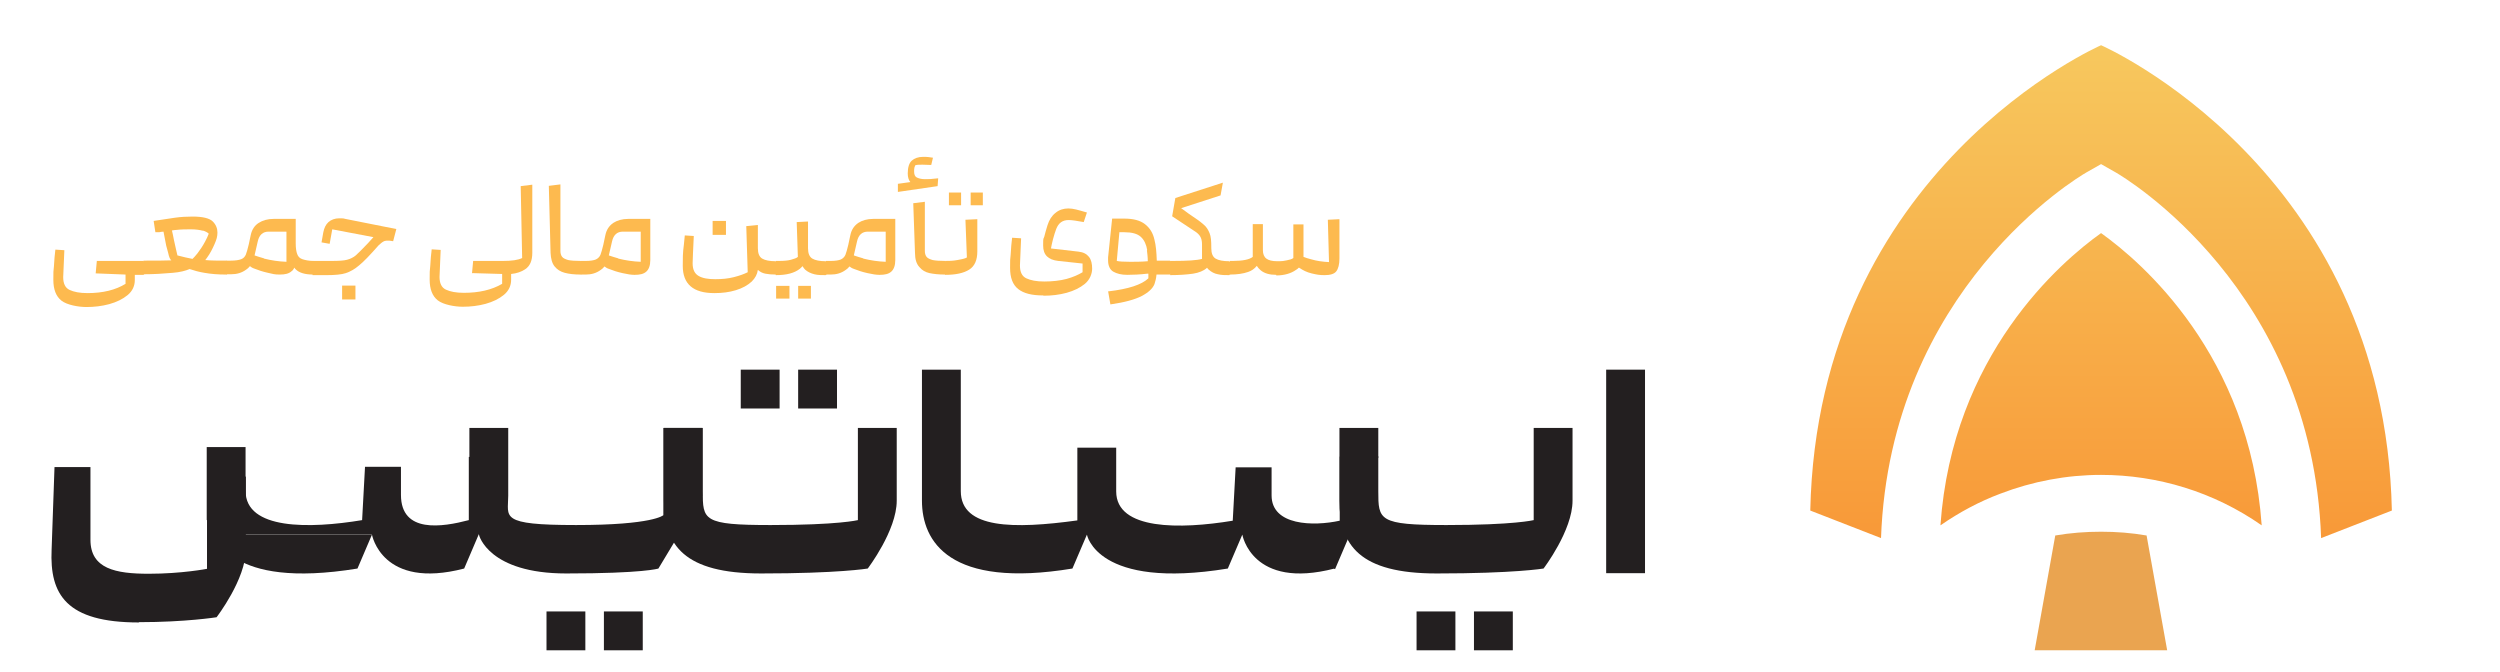 <?xml version="1.0" encoding="UTF-8"?>
<svg id="Layer_1" xmlns="http://www.w3.org/2000/svg" version="1.1" xmlns:xlink="http://www.w3.org/1999/xlink" viewBox="0 0 862.3 231.7">
  <!-- Generator: Adobe Illustrator 29.3.1, SVG Export Plug-In . SVG Version: 2.1.0 Build 151)  -->
  <defs>
    <style>
      .st0 {
        fill: #fdba4f;
      }

      .st1 {
        fill: #231f20;
      }

      .st2 {
        fill: #eaa450;
      }

      .st3 {
        fill: url(#linear-gradient);
      }
    </style>
    <linearGradient id="linear-gradient" x1="724.7" y1="48.3" x2="724.7" y2="218.4" gradientTransform="translate(0 234) scale(1 -1)" gradientUnits="userSpaceOnUse">
      <stop offset="0" stop-color="#f89938"/>
      <stop offset="1" stop-color="#f7c85e"/>
    </linearGradient>
  </defs>
  <g>
    <path class="st3" d="M724.7,15.6s-97.8,42.6-100.3,160.5l24.4,9.5c3.1-85.9,68-124.5,70.8-126.1l5.1-2.9,5.1,2.9c2.8,1.6,67.8,40.2,70.8,126.1l24.4-9.5c-2.5-117.9-100.3-160.5-100.3-160.5h0ZM724.7,80.4c-13.9,9.9-51.3,42-55.4,100.8,6.5-4.5,13.4-8.2,20.6-10.9,11.2-4.3,23-6.5,34.8-6.5,19.4,0,38.8,5.8,55.4,17.4-4.1-58.8-41.5-90.9-55.4-100.8h0Z"/>
    <path class="st2" d="M747.6,224.3h-45.8l7.1-39.6c5.2-.9,10.5-1.3,15.8-1.3s10.5.4,15.7,1.3l7.1,39.6Z"/>
  </g>
  <g>
    <rect class="st1" x="554" y="127.5" width="13.4" height="70.2"/>
    <path class="st1" d="M495.5,197.8c26.8,0,36.9-1.7,36.9-1.7,0,0,10-13.1,10-23.4v-25.1h-13.4v31.8s-6.7,1.7-30.1,1.7-23.5-1.7-23.5-11.7v-21.8h-13.4v25.1c0,15.4,7,25.1,33.5,25.1h0Z"/>
    <path class="st1" d="M428.5,184.4l31.8,11.7c-28.5,7.4-31.8-11.7-31.8-11.7l-5,11.7c-45.2,7.4-48.6-11.7-48.6-11.7l-5,11.7c-42.5,7-51.9-9.4-51.9-23.4v-45.2h13.4v41.9c0,13.1,18.4,13.1,40.2,10.1v-25.1h13.4v15.1c0,13.4,22.1,13.1,40.2,10.1l1-18.4h12.4c0,4,0-.7,0,9.7s14.4,10.7,23.5,8.7v-22.1h13.4l-8,22.4-7,16.4-31.8-11.7Z"/>
    <path class="st1" d="M161.8,179.4l3.4,5c0,.3,3.4,13.4,30.1,13.4s31.8-1.7,31.8-1.7l15.1-25.1v-23.4h-13.4v30.1s-3.4,3.4-30.1,3.4-23.4-2.7-23.4-10.1v-23.4h-13.4v31.8h0Z"/>
    <path class="st1" d="M128.3,184.4h-53.6s3.3,19.1,48.6,11.7l5-11.7s3.4,19.1,31.8,11.7l7-16.4,8-22.1h-13.4v21.8c-9.1,2.4-23.4,4.7-23.4-8.7s0-5.7,0-9.7h-12.4l-1,18.4c-18.1,3-40.2,3.4-40.2-10.1v-15.1h-13.4v25.1l3.3,5h53.6Z"/>
    <path class="st1" d="M47.9,214.6c16.1,0,26.8-1.7,26.8-1.7,0,0,10.1-13.1,10.1-23.4v-25.1h-13.4v31.8s-8.7,1.7-20.1,1.7-20.1-1.7-20.1-11.7v-25.1h-12.4l-1,28.5c-.7,15.4,5,25.1,30.1,25.1h0Z"/>
    <path class="st1" d="M262.4,197.8c26.8,0,36.9-1.7,36.9-1.7,0,0,10-13.1,10-23.4v-25.1h-13.4v31.8s-6.7,1.7-30.1,1.7-23.4-1.7-23.4-11.7v-21.8h-13.4v25.1c0,15.4,7,25.1,33.5,25.1h0Z"/>
    <rect class="st1" x="508.4" y="210.9" width="13.4" height="13.4"/>
    <rect class="st1" x="488.6" y="210.9" width="13.4" height="13.4"/>
    <rect class="st1" x="208.3" y="210.9" width="13.4" height="13.4"/>
    <rect class="st1" x="188.5" y="210.9" width="13.4" height="13.4"/>
    <rect class="st1" x="275.3" y="127.5" width="13.4" height="13.4"/>
    <rect class="st1" x="255.5" y="127.5" width="13.4" height="13.4"/>
  </g>
  <g>
    <path class="st0" d="M33,94.3l.4-4.3h16.1l.5.5v3.8l-.5.5h-3v1.8c0,2-.8,3.8-2.5,5.2s-3.8,2.4-6.3,3.1c-2.6.7-5.2,1-7.9,1s-6.7-.7-8.6-2.2c-1.9-1.5-2.8-3.9-2.8-7.2s0-2.4.2-4.6c.1-2.2.3-4.1.5-5.8l3.1.2c-.2,5.4-.4,8.5-.4,9.3,0,2.2.7,3.7,2.2,4.4s3.5,1.1,6.2,1.1c5.3,0,9.7-1.1,13.1-3.2v-3.2c-.1,0-10.2-.4-10.2-.4h0Z"/>
    <path class="st0" d="M78,94.7c-2.8,0-5.3-.2-7.5-.6-1.9-.3-3.6-.8-5.1-1.3-1.4.6-3.3,1.1-5.8,1.3-3.3.3-6.7.5-10.1.5v-4.7c4.2,0,7.4,0,9.6-.1-.4-.3-.8-1.1-1.1-2.6-.5-1.6-.9-3.3-1.2-5.2-.2-.9-.3-1.6-.4-2.1-.5,0-1,.1-1.5.2h-1.3c0,.1-.6-3.9-.6-3.9,2.7-.4,5.2-.8,7.3-1.1s4.2-.4,6.1-.4c3.6,0,5.9.6,7,1.7s1.6,2.4,1.6,3.8-.3,2.4-1,4c-.7,1.6-1.5,3.2-2.6,4.7-.2.3-.4.5-.6.8,2.1.2,4.5.2,7.4.2l.5.5v3.8l-.5.5h0ZM70,79.6c-1.1-.3-2.5-.5-4.1-.5s-3.3,0-5,.2c-.5,0-1,.1-1.6.2.2.7.4,1.8.7,3.3.5,2.5,1,4.3,1.2,5.3,1.9.5,3.6.9,5.2,1.2.4-.4,1-1,1.7-1.9.9-1.2,1.8-2.5,2.6-4,.6-1.1,1-2,1.3-2.8-.4-.4-1.1-.8-2.1-1.1h0Z"/>
    <path class="st0" d="M108,94.7c-2.8,0-4.8-.6-6-1.8-.2-.2-.4-.4-.5-.6-.2.5-.5,1-1,1.3-.9.8-2.2,1.1-4,1.1s-2.4-.2-4.1-.6c-1.8-.4-3.3-.9-4.8-1.5-.6-.2-1-.5-1.4-.8-.4.5-.8.9-1.3,1.2-1.5,1.1-3.2,1.6-5.2,1.6h-1.6v-4.7h1.5c1.6,0,2.8-.2,3.6-.5s1.3-.9,1.6-1.6.6-1.9,1-3.5c.2-.8.4-1.9.7-3.3.4-1.8,1.3-3.2,2.7-4.1,1.4-.9,3.1-1.4,5.2-1.4h7.6v8.5c0,1.6.2,2.8.5,3.6.3.9.9,1.5,1.8,1.8s2.2.6,3.8.6l.5.5v3.9l-.5.3h0ZM91.1,89.2c2.4.6,5,1,7.7,1.1v-10.4h-6.2c-1.9,0-3.2,1.1-3.7,3.4l-1.1,4.8c1,.3,2,.7,3.2,1Z"/>
    <path class="st0" d="M108,90h6.4c2.4,0,4.2-.1,5.3-.4s2.2-.8,3-1.5,2.2-2.1,4.2-4.2l1.9-2.1-14.2-2.7-.9,5-2.8-.5.6-3.4c.3-1.6.9-2.8,1.8-3.6s2.2-1.3,3.7-1.3,1.4,0,2.1.2l17.6,3.5-1.1,4.2c-.9-.2-1.5-.2-1.9-.2-.6,0-1.2.1-1.6.4-.4.2-.9.7-1.5,1.2-2.9,3.3-5.1,5.6-6.7,6.9-1.5,1.3-3.1,2.2-4.6,2.7s-3.8.7-6.7.7h-4.8v-4.7h0ZM118,98.5h4.6v4.8h-4.6v-4.8Z"/>
    <path class="st0" d="M162.8,94.3l.4-4.3h10.3c3,0,5.2-.3,6.6-1l-.5-24.8,4-.5v23.5c0,2.7-.8,4.6-2.5,5.7-1.2.8-2.8,1.4-4.8,1.6v2c0,2-.8,3.8-2.5,5.2s-3.8,2.4-6.3,3.1c-2.6.7-5.2,1-7.9,1s-6.7-.7-8.6-2.2c-1.9-1.5-2.8-3.9-2.8-7.2s0-2.4.2-4.6c.1-2.2.3-4.1.5-5.8l3.1.2c-.2,5.4-.4,8.5-.4,9.3,0,2.2.7,3.7,2.2,4.4s3.5,1.1,6.2,1.1c5.2,0,9.6-1,13.2-3.1v-3.4c-.1,0-10.3-.3-10.3-.3h0Z"/>
    <path class="st0" d="M200.3,94.7c-2.2,0-4-.2-5.5-.6-1.5-.4-2.6-1.1-3.5-2.2s-1.3-2.7-1.4-4.7l-.6-23.1,4-.5v23c0,.8.2,1.5.6,2,.4.5,1.1.8,2.1,1.1,1,.2,2.4.3,4.3.3l.5.5v3.8l-.5.5h0Z"/>
    <path class="st0" d="M218.8,94.8c-1,0-2.4-.2-4.1-.6-1.8-.4-3.3-.9-4.8-1.5-.6-.2-1-.5-1.4-.8-.4.5-.8.9-1.3,1.2-1.5,1.1-3.2,1.6-5.2,1.6h-1.6v-4.7h1.6c1.6,0,2.8-.2,3.5-.5s1.3-.9,1.6-1.6.6-1.9,1-3.5l.7-3.3c.4-1.9,1.3-3.2,2.7-4.2,1.4-.9,3.1-1.4,5.2-1.4h7.6v14.2c0,1.9-.5,3.2-1.4,4s-2.2,1.1-4,1.1h0ZM213.3,89.2c2.4.6,5,1,7.7,1.1v-10.4h-6.2c-1.9,0-3.2,1.1-3.7,3.4l-1.1,4.8c1,.3,2,.7,3.2,1Z"/>
    <path class="st0" d="M267.6,94.7c-1.4,0-2.6-.1-3.6-.3-1-.2-1.8-.6-2.6-1.3-.2,1.5-.9,2.8-2.1,4-1.4,1.3-3.2,2.3-5.5,3-2.3.7-4.7,1-7.4,1-7.3,0-10.9-3.1-10.9-9.4s.2-4.6.7-10.5l3.1.2c-.2,4.8-.4,7.9-.4,9.4,0,2.2.7,3.6,2.1,4.4s3.3,1.1,5.7,1.1,4.4-.2,6.4-.7c2-.5,3.6-1.1,4.8-1.7l-.5-15.9,4-.4v8c0,1.8.5,3,1.5,3.6,1,.6,2.6.9,4.6.9l.5.5v3.8l-.5.5h0ZM250.4,76.2v4.8h-4.6v-4.8h4.6Z"/>
    <path class="st0" d="M267.6,90h1.1c1.6,0,3-.1,4.1-.4s2-.6,2.4-1l-.4-12,3.9-.2v9.2c0,1.8.5,3,1.5,3.6,1,.6,2.6.9,4.6.9l.5.5v3.8l-.5.5c-1.4,0-2.7,0-3.9-.3s-2.3-.8-3.2-1.6c-.3-.3-.6-.7-.9-1.2-.2.3-.6.6-.9.9-1.9,1.5-4.6,2.2-8.3,2.2v-4.7h0ZM272.3,98.6v4.4h-4.6v-4.4h4.6ZM279.7,98.6v4.4h-4.4v-4.4h4.4Z"/>
    <path class="st0" d="M303.3,94.8c-1,0-2.4-.2-4.1-.6-1.8-.4-3.3-.9-4.8-1.5-.6-.2-1-.5-1.4-.8-.4.5-.8.9-1.3,1.2-1.5,1.1-3.2,1.6-5.2,1.6h-1.6v-4.7h1.6c1.6,0,2.8-.2,3.5-.5s1.3-.9,1.6-1.6.6-1.9,1-3.5l.7-3.3c.4-1.9,1.3-3.2,2.7-4.2,1.4-.9,3.1-1.4,5.2-1.4h7.6v14.2c0,1.9-.5,3.2-1.4,4s-2.2,1.1-4,1.1h0ZM297.8,89.2c2.4.6,5,1,7.7,1.1v-10.4h-6.2c-1.9,0-3.2,1.1-3.7,3.4l-1.1,4.8c1,.3,2,.7,3.2,1Z"/>
    <path class="st0" d="M309.7,63.4l4.3-.6c-.6-.7-.9-1.7-.9-3,0-2.1.5-3.6,1.4-4.4s2.2-1.3,3.9-1.3,2,.1,3.4.3l-.6,2.5c-1,0-2-.1-3-.1s-1.9,0-2.5.2c0,.1-.2.4-.3.8s-.1.9-.1,1.4c0,1,.3,1.7.9,2s1.5.6,2.8.6,2.2,0,4.6-.3l-.2,2.7-13.7,2v-2.8h0ZM325.9,94.7c-2.1,0-3.9-.2-5.3-.5s-2.6-1-3.5-2.1c-1-1.1-1.5-2.7-1.5-4.9l-.6-17.1,4-.5v17c0,.8.2,1.5.6,2,.4.5,1.1.8,2.1,1.1,1,.2,2.4.3,4.3.3l.5.5v3.8l-.5.5h0Z"/>
    <path class="st0" d="M325.9,90c1.3,0,2.7,0,4.3-.3s2.7-.5,3.3-.9l-.5-13,4.1-.2v11.1c0,3-.9,5.1-2.8,6.3-1.9,1.2-4.6,1.8-8.3,1.8v-4.7h0ZM331.5,66.4v4.4h-4.2v-4.4h4.2ZM339,66.4v4.4h-4.2v-4.4h4.2Z"/>
    <path class="st0" d="M359.8,101.9c-3.9,0-6.7-.7-8.6-2.2-1.9-1.5-2.8-3.9-2.8-7.3s0-2.3.2-4.6c.1-2.2.3-4.2.5-5.8l3.1.2c-.2,5.4-.4,8.6-.4,9.4,0,2.2.7,3.7,2.2,4.4s3.5,1.1,6.2,1.1,5.5-.3,7.7-.9,4-1.4,5.5-2.3v-3c-.1,0-8.4-.9-8.4-.9-3.5-.4-5.2-2.1-5.2-5.3s.1-2,.4-3.1c.3-1.1.6-2.4,1.1-3.9.6-1.9,1.5-3.3,2.8-4.3,1.2-1,2.7-1.5,4.4-1.5s3.3.5,6.4,1.4l-1.1,3.3c-2.2-.4-4-.7-5.2-.7-2.1,0-3.5,1-4.3,3.1-.4,1-.7,2.1-1.1,3.5-.3,1.3-.6,2.4-.7,3.2l9.5,1.1c1.7.2,2.8.8,3.6,1.8s1.1,2.4,1.1,4.1-.8,3.8-2.5,5.2c-1.7,1.4-3.8,2.4-6.3,3.1-2.6.7-5.2,1-7.9,1h0Z"/>
    <path class="st0" d="M382.3,100.5c6.9-.8,11.5-2.3,13.8-4.5v-1.6c-.1,0-.3,0-.4,0-2.6.3-4.9.4-6.9.4s-3.6-.4-4.8-1.1-1.8-2.1-1.8-3.9,0-.8,0-1l1.4-13.4h4.1c3.2,0,5.5.6,7.2,1.9s2.8,3.1,3.3,5.4c.5,1.9.7,4.3.8,7.2h4.5l.5.5v3.8l-.5.5h-4.6c-.1,1.3-.4,2.4-.7,3.3-.6,1.5-2.1,2.9-4.4,4.1-2.3,1.2-5.9,2.2-10.8,2.9l-.8-4.6h0ZM395.7,86.3c-.3-1.9-1-3.5-2.2-4.6-1.2-1.1-3.1-1.6-5.7-1.6h-1.7l-.9,9.9c.8.2,2.3.3,4.6.3,1.7,0,3.8,0,6.1-.2,0-1.5-.2-2.8-.3-3.8h0Z"/>
    <path class="st0" d="M403.5,90h1.1c4.9,0,8.2-.2,10-.7v-4.9c0-.9-.1-1.7-.4-2.4-.3-.7-.8-1.3-1.6-1.9l-8.3-5.5,1.1-6.3,16.4-5.3-.8,4.4-13.6,4.4,2.6,1.9c2.4,1.6,4.1,2.8,5.1,3.7,1,.8,1.6,1.8,2.1,3s.6,2.8.6,4.9v.3c0,1.8.5,3,1.5,3.6,1,.6,2.6.9,4.7.9l.5.5v3.8l-.5.5c-1.4,0-2.7,0-3.9-.3-1.2-.2-2.3-.8-3.2-1.6-.2-.2-.4-.4-.6-.7,0,0,0,.1,0,.1-1.1,1-2.8,1.7-4.8,2-2.1.3-4.7.5-7.9.5v-4.7h0Z"/>
    <path class="st0" d="M440.2,94.8c-2.3,0-4.1-.5-5.4-1.6-.5-.4-1-1-1.3-1.5-.8,1-1.8,1.7-3,2.1-1.7.6-3.8.9-6.3.9v-4.7h1.1c3.4,0,5.7-.5,6.8-1.4v-11.3h3.5v9c0,1.3.4,2.3,1.2,2.9.8.6,2,.9,3.8.9s2.3-.1,3.2-.3c1-.2,1.8-.4,2.3-.8v-11.6h3.5v11.2c.8.3,1.6.6,2.5.8,2,.6,4.1.9,6.3,1l-.4-14.6,4-.2v13.6c0,2-.4,3.5-1.1,4.4s-2.1,1.3-4,1.3-2.8-.2-4.5-.6-3-1.1-4.2-1.9c0,0-.2-.1-.2-.1-.3.3-.6.6-1,.8-1.7,1.2-4,1.9-6.8,1.9h0Z"/>
  </g>
</svg>